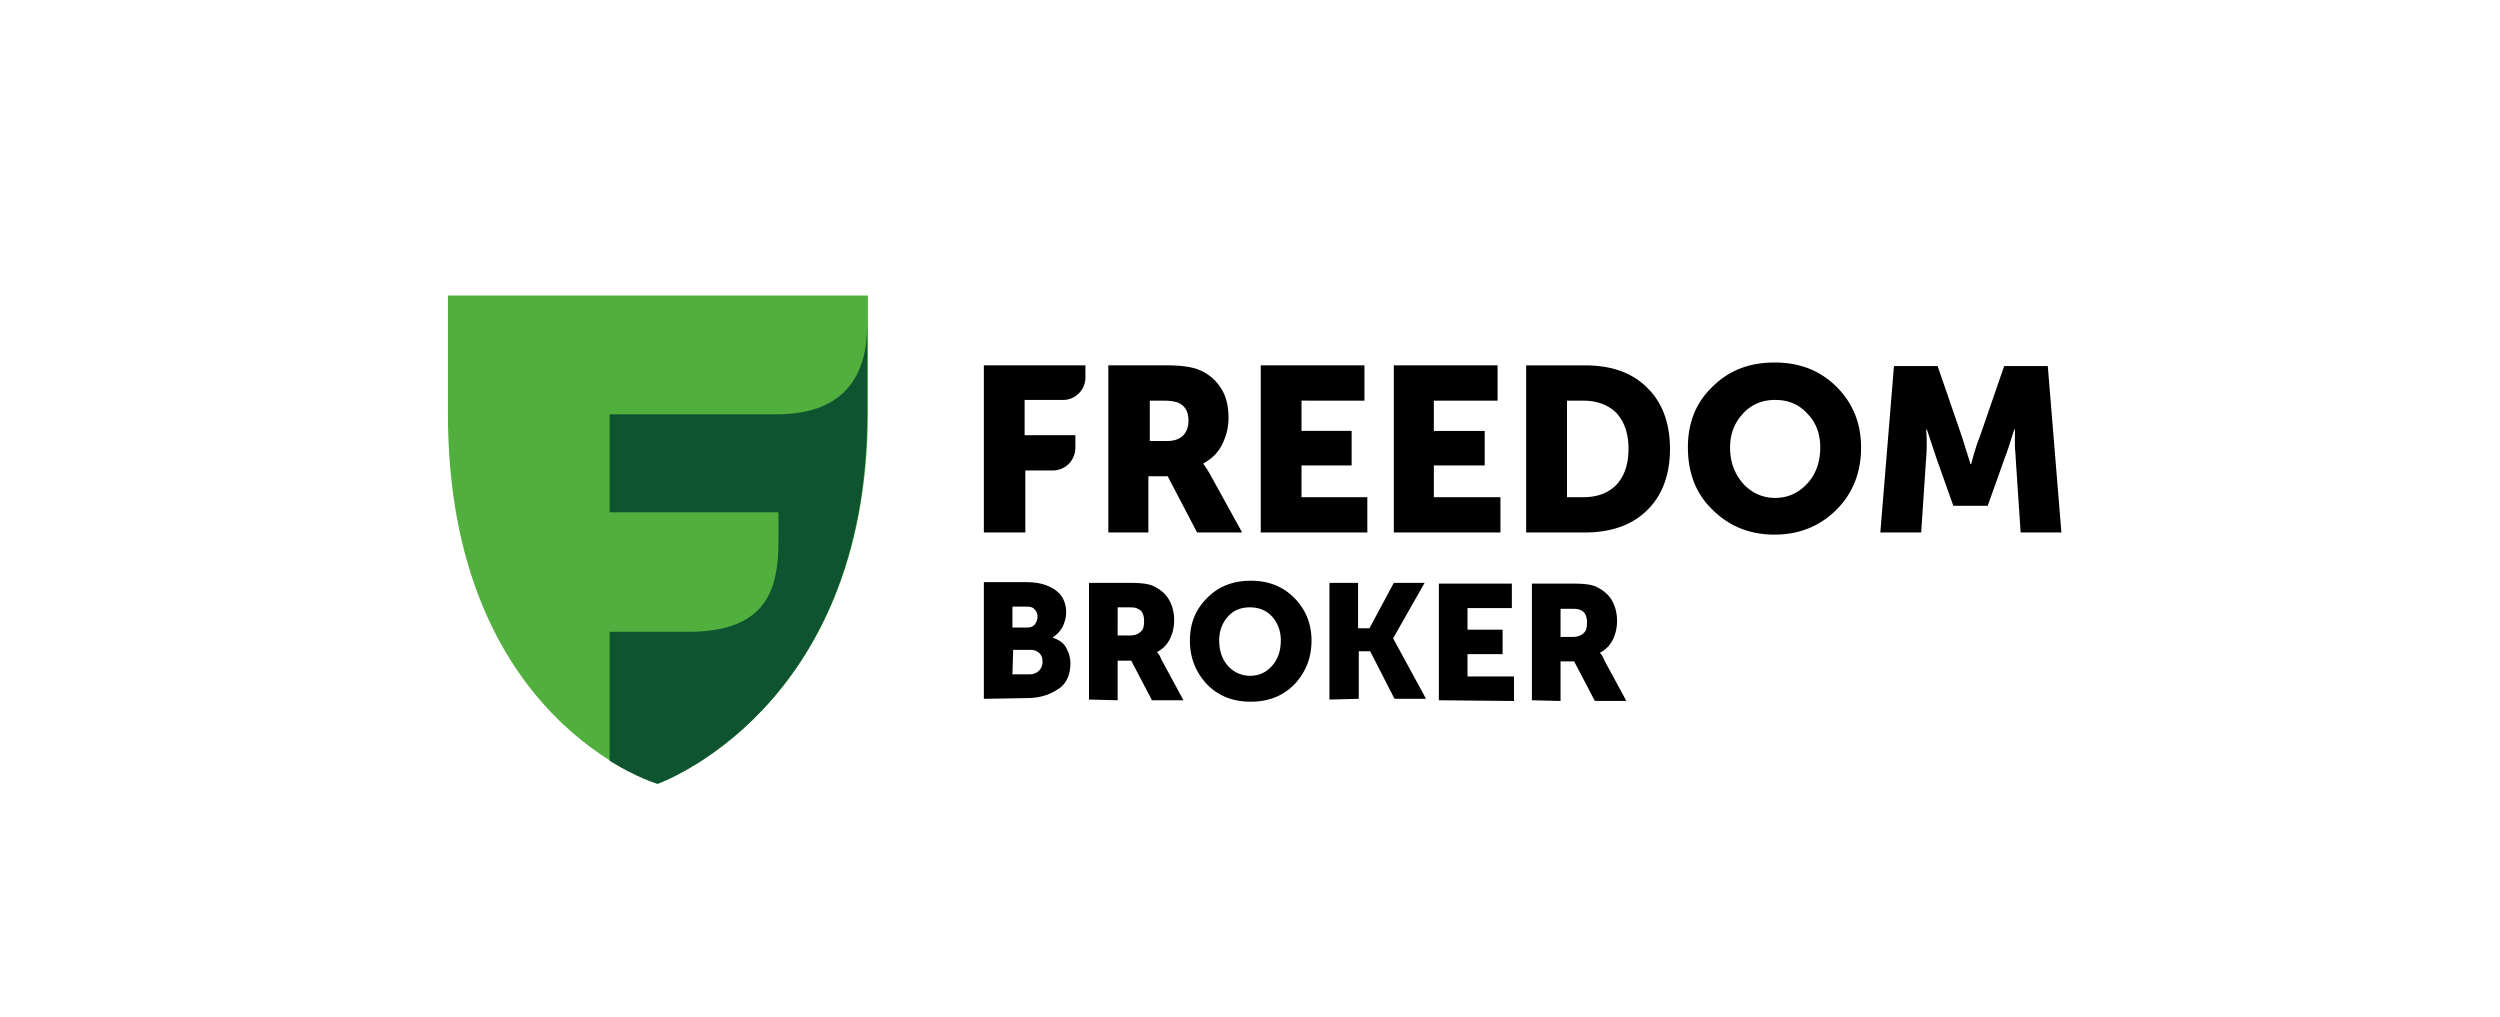 <svg xmlns="http://www.w3.org/2000/svg" width="150" height="61"><path d="M39.453 47.027s-12.578-3.757-12.578-22.21V17.73h25.2v7.086c-.044 17.805-12.622 22.211-12.622 22.211" style="stroke:none;fill-rule:nonzero;fill:#51af3d;fill-opacity:1"/><path d="M59.031 31.95V21.921h6.094v.734c0 .735-.602 1.34-1.328 1.34h-2.32v2.117h3.046v.735c0 .777-.597 1.382-1.37 1.382H61.52v3.72ZM68.945 26.46h1.075c.386 0 .687-.085.945-.304.215-.215.344-.52.344-.906 0-.562-.215-.906-.602-1.082q-.323-.129-.902-.129h-.817v2.422ZM66.5 31.95V21.921h3.477q1.288 0 1.933.258a2.76 2.76 0 0 1 1.328 1.082c.344.52.473 1.125.473 1.816 0 .559-.129 1.078-.387 1.598s-.64.863-1.113 1.125v.043c.086.129.215.3.387.605l1.93 3.5h-2.704l-1.761-3.37h-1.16v3.37ZM75.645 31.95V21.921h6.222v2.117H78.09v1.816h3.008v2.075H78.09v1.902h3.95v2.117ZM83.629 31.95V21.921h6.226v2.117h-3.824v1.816h3.051v2.075h-3.05v1.902h3.995v2.117ZM94.02 29.832h.984c.86 0 1.504-.262 1.976-.738.473-.516.73-1.207.73-2.16 0-.95-.257-1.641-.73-2.16-.472-.473-1.16-.735-1.976-.735h-.984Zm-2.45 2.117V21.922h3.52c1.59 0 2.836.433 3.738 1.34.899.863 1.371 2.117 1.371 3.672 0 1.558-.472 2.808-1.37 3.675-.903.907-2.192 1.34-3.74 1.34ZM103.805 26.848c0 .863.257 1.554.773 2.16.516.562 1.16.867 1.934.867.773 0 1.418-.305 1.93-.867.515-.559.773-1.297.773-2.16 0-.82-.258-1.512-.774-2.032-.511-.562-1.156-.82-1.93-.82-.773 0-1.417.258-1.933.82-.516.563-.773 1.211-.773 2.032m-2.532 0c0-1.47.473-2.68 1.461-3.63.985-.991 2.23-1.468 3.735-1.468s2.746.477 3.734 1.469 1.461 2.203 1.461 3.629c0 1.468-.473 2.722-1.46 3.718-.99.993-2.231 1.512-3.735 1.512s-2.75-.52-3.735-1.512c-.988-.953-1.46-2.207-1.46-3.718M112.82 31.95l.817-9.985h2.62l1.458 4.234.515 1.645h.043c.172-.692.344-1.211.516-1.645l1.461-4.234h2.617l.817 9.984h-2.446l-.3-4.496c0-.215-.043-.476-.043-.734v-.949h-.043c-.215.69-.387 1.25-.559 1.683l-1.031 2.895h-2.063l-1.027-2.895-.559-1.683h-.043q.065.906 0 1.683l-.3 4.496Zm0 0" style="stroke:none;fill-rule:nonzero;fill:#000;fill-opacity:1"/><path d="M46.707 24.86H36.578v5.878h10.129v1.77c0 2.984-.812 5.36-5.32 5.402h-4.809v7.735c1.672 1.039 2.875 1.382 2.875 1.382s12.578-4.406 12.578-22.21v-5.313c0 2.937-1.289 5.312-5.324 5.355" style="stroke:none;fill-rule:nonzero;fill:#0f5431;fill-opacity:1"/><path d="M59.031 41.93v-7h2.574c.73 0 1.29.172 1.72.476.429.301.644.778.644 1.34 0 .3-.086.602-.215.863-.129.258-.344.473-.602.649.387.129.645.3.817.605.168.301.254.602.254.95 0 .69-.254 1.253-.77 1.554-.516.348-1.117.52-1.89.52Zm1.715-4.278h.86c.214 0 .343-.043.472-.172.086-.132.172-.261.172-.476a.56.56 0 0 0-.172-.434c-.086-.129-.258-.172-.473-.172h-.859Zm0 2.809h1.031c.215 0 .43-.086.559-.215a.73.73 0 0 0 .215-.52c0-.214-.043-.39-.172-.519a.74.74 0 0 0-.559-.215h-1.03ZM65.34 41.973v-7h2.45c.597 0 1.07.043 1.37.172.387.171.73.433.945.777.215.348.344.777.344 1.297 0 .39-.086.777-.258 1.125-.171.343-.43.605-.773.777.086.086.172.215.258.434l1.332 2.46h-1.89l-1.243-2.374h-.816v2.375Zm1.719-3.844h.73c.3 0 .516-.09.64-.219.173-.129.216-.344.216-.648 0-.387-.13-.649-.383-.735-.13-.086-.344-.086-.645-.086h-.558ZM71.395 38.43c0-1.04.343-1.86 1.03-2.551.684-.691 1.544-1.035 2.618-1.035s1.934.343 2.617 1.035c.688.691 1.031 1.559 1.031 2.55 0 1.036-.343 1.903-1.03 2.637-.684.692-1.544 1.036-2.618 1.036s-1.934-.344-2.617-1.036c-.688-.734-1.031-1.601-1.031-2.636m1.757 0c0 .605.172 1.125.516 1.511.344.391.816.606 1.332.606.559 0 .988-.215 1.332-.606.344-.386.516-.906.516-1.511q0-.846-.516-1.426c-.344-.39-.816-.563-1.332-.563-.559 0-.988.172-1.332.563q-.516.581-.516 1.426M79.766 41.973v-7h1.718v2.722h.684l1.46-2.722h1.849L83.586 38.3l1.977 3.629h-1.891l-1.461-2.852h-.684v2.852ZM86.332 42.016v-7h4.379v1.468h-2.66v1.297h2.105v1.469h-2.105v1.34h2.789v1.469ZM91.914 42.016v-7h2.45c.597 0 1.07.043 1.37.172.387.175.73.433.946.777.215.347.343.781.343 1.297 0 .39-.085.777-.257 1.125-.172.343-.43.605-.774.777.086.086.172.215.258.434l1.332 2.46h-1.89l-1.243-2.374h-.816v2.375Zm1.719-3.801h.73c.301 0 .512-.086.64-.219.173-.129.216-.344.216-.648 0-.387-.13-.649-.383-.735-.129-.086-.344-.086-.645-.086h-.558Zm0 0" style="stroke:none;fill-rule:nonzero;fill:#000;fill-opacity:1"/></svg>
